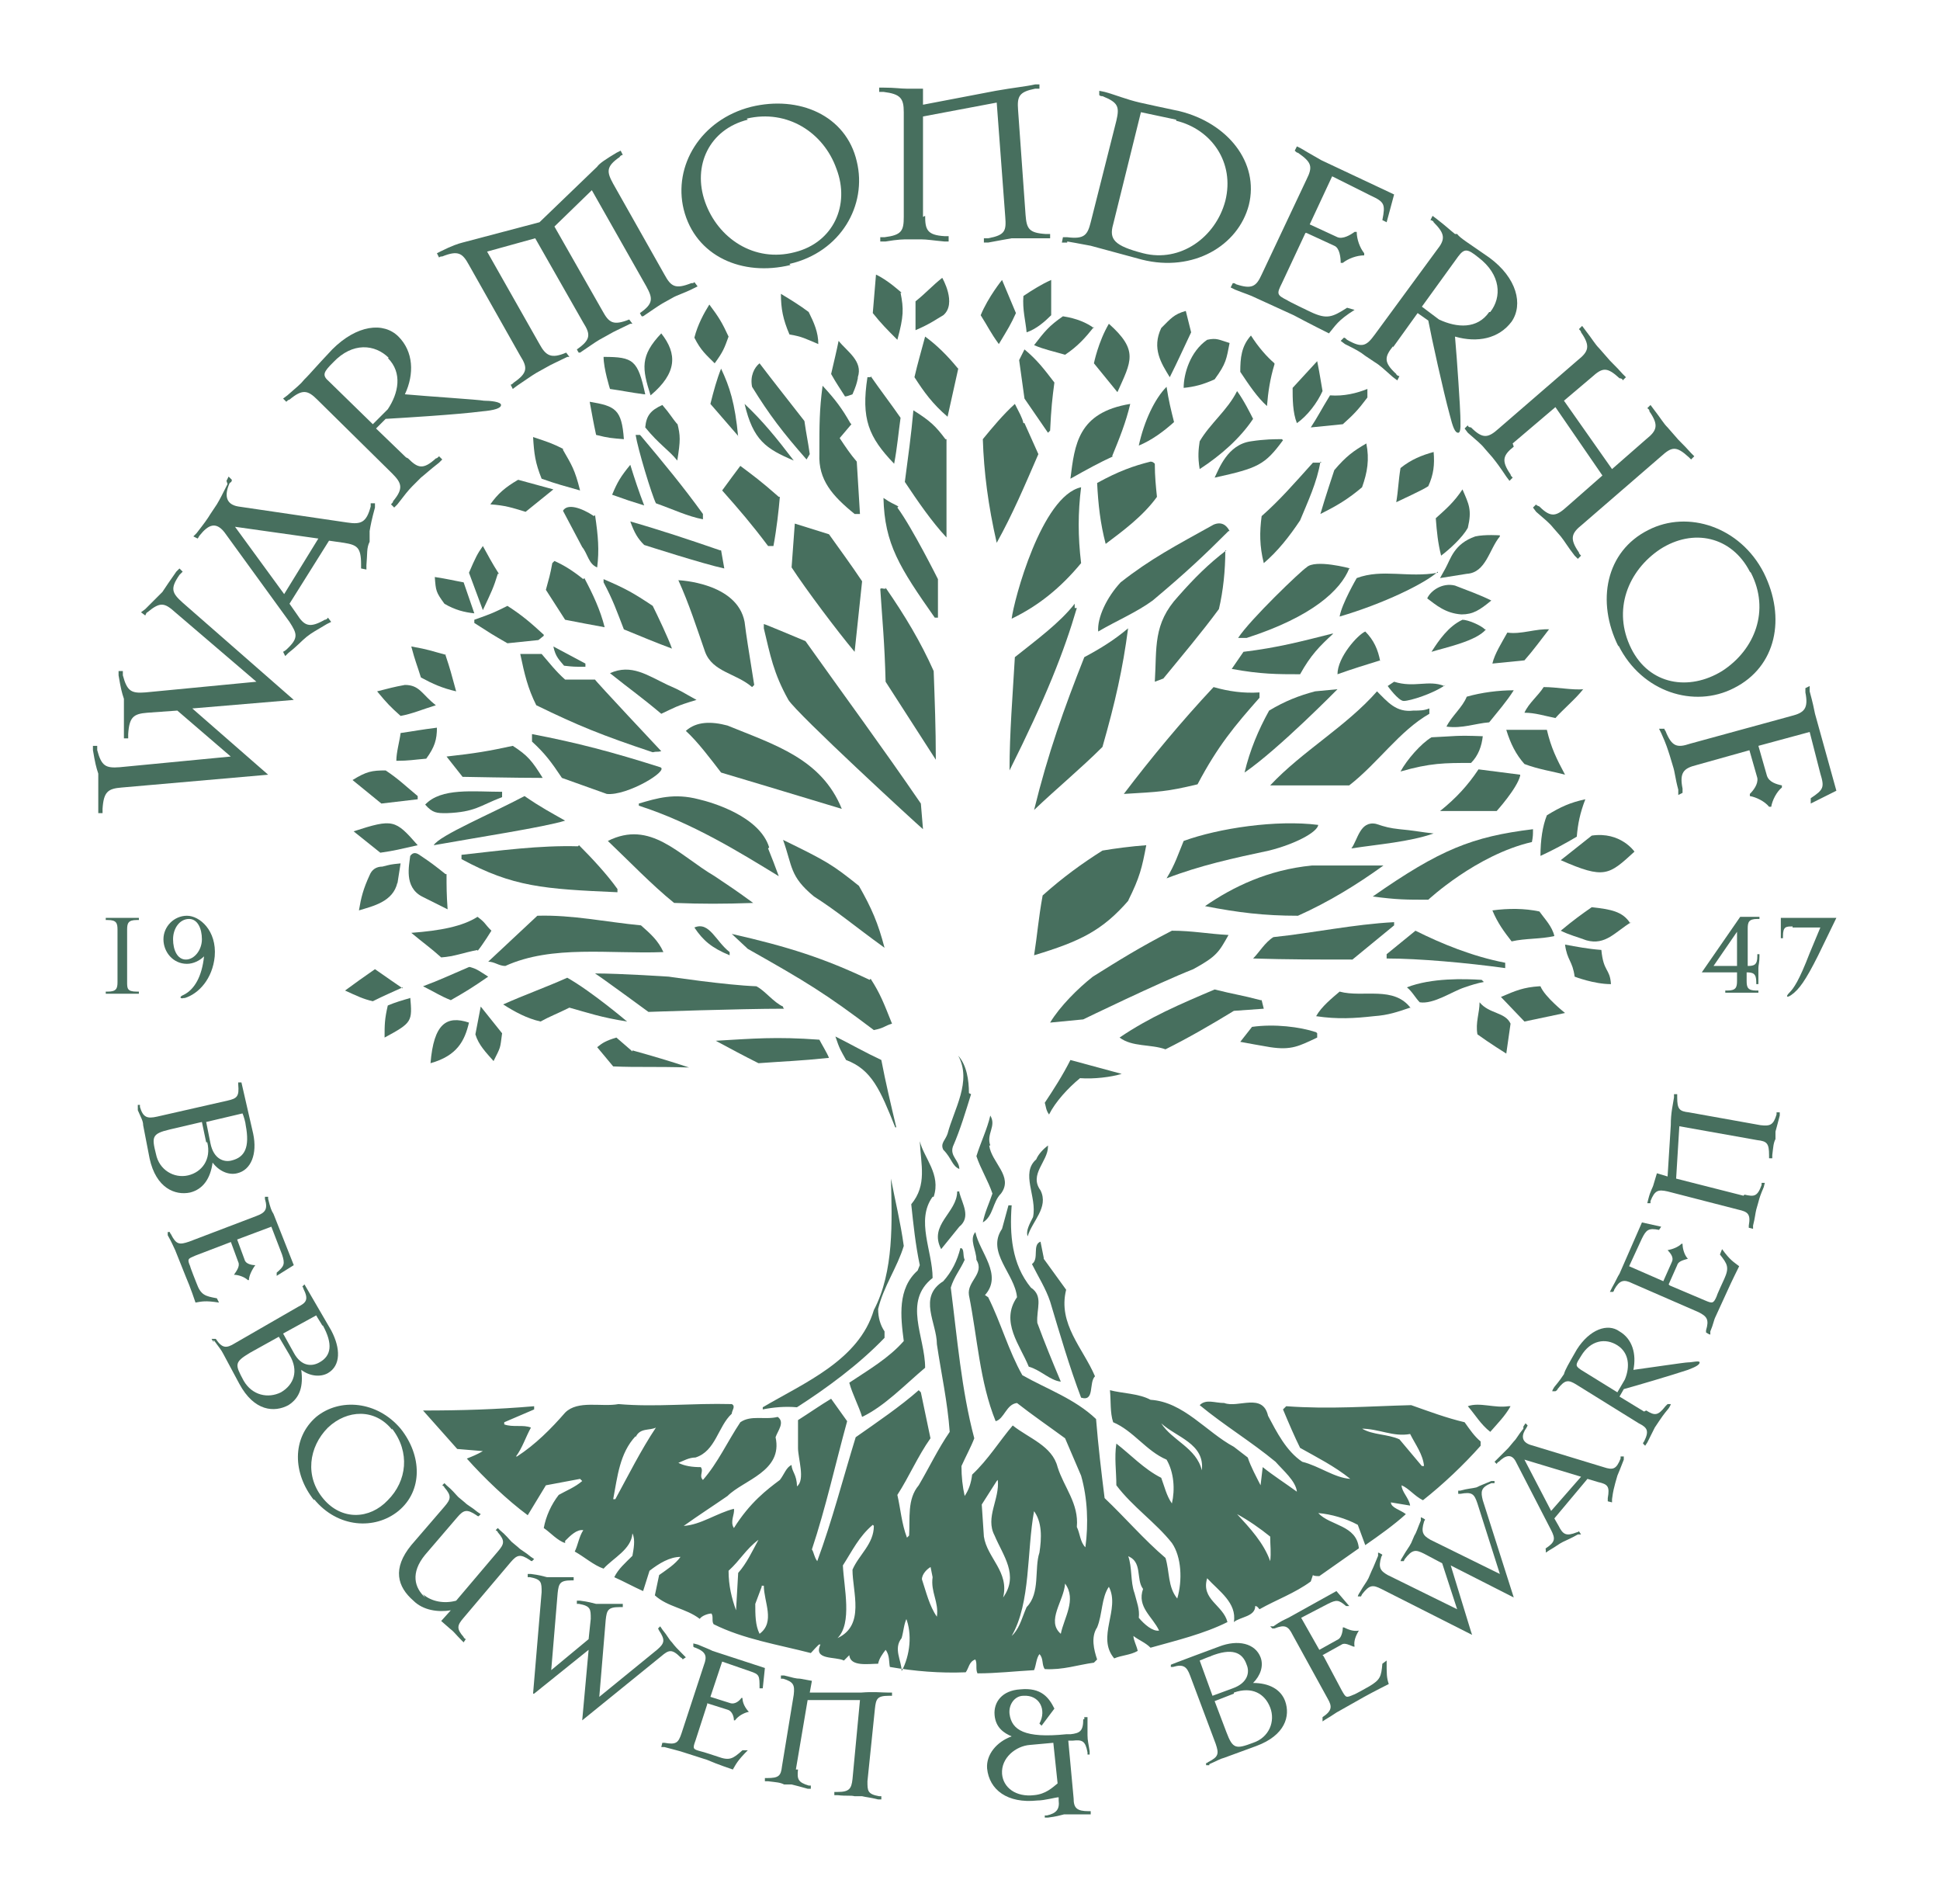 <?xml version="1.0" encoding="UTF-8"?> <svg xmlns="http://www.w3.org/2000/svg" id="Layer_1" version="1.1" viewBox="0 0 181.6 178.2"><defs><style> .st0 { fill: #476f5e; } </style></defs><g><path class="st0" d="M25.1,72.5l-13.7,1.2c-1.3.1-1.7.4-1.8,2,0,.1,0,.4,0,.4h-.4c0,0,0-.4,0-.4,0-1.1,0-1.6,0-2.2v-1.1c-.2-.6-.3-1-.5-2.2v-.4c0,0,.4,0,.4,0,0,0,0,.1,0,.4.4,1.5.8,1.7,2.1,1.6l10.4-1-5-4.3-2.8.2c-1.3.1-1.7.4-1.8,2,0,.1,0,.4,0,.4h-.4c0,0,0-.4,0-.4,0-1.1,0-1.6,0-2.2v-1.1c-.2-.6-.3-1-.5-2.2v-.4c0,0,.4,0,.4,0,0,0,0,.1,0,.4.4,1.5.8,1.7,2.1,1.6l10.4-1-7.6-6.5c-1-.9-1.4-1-2.6,0-.1,0-.2.3-.2.3l-.4-.3.4-.3c.8-.8,1.1-1.1,1.6-1.6h0c.4-.6.6-.9,1.3-1.9l.3-.3.3.3s-.2.2-.3.3c-.9,1.3-.7,1.7.3,2.6l10.4,9.1-9.5.8,7.1,6.2Z"></path><path class="st0" d="M21.2,45l.2-.4.3.3c0,.1,0,.2-.2.3-.5,1.1-.4,2,.8,2.2l10.2,1.5c1.3.2,1.8,0,2.2-1.5,0-.1,0-.3,0-.3h.4s0,.4,0,.4c-.3,1.1-.4,1.6-.5,2.2v1c-.3.6-.2,1.1-.3,2.2v.4s-.5-.1-.5-.1c0,0,0-.2,0-.4,0-1.6-.4-1.8-1.6-2l-1.4-.2-3.7,5.9.7,1c.7,1.1,1.2,1.3,2.6.5.2,0,.3-.2.3-.2l.3.4-.4.2c-1,.6-1.4.8-1.9,1.2h0c-.5.4-.8.8-1.7,1.5l-.3.3-.2-.4s.2-.1.3-.2c1.2-1.1,1-1.5.3-2.6l-6.1-8.4c-.8-1-1.5-.7-2.3.3-.1.1-.1.2-.2.3l-.4-.2.3-.3c.7-.9,1-1.3,1.3-1.8l.6-.9c.3-.5.5-.9,1-1.9ZM22,49.3l4.6,6.3,3.2-5.2-7.8-1.1Z"></path><path class="st0" d="M38.2,42.9c.9.9,1.4,1.1,2.6,0,.1,0,.2-.1.3-.2l.3.3-.3.3c-.9.7-1.2,1-1.7,1.4l-.8.8c-.4.4-.7.8-1.4,1.7l-.3.3-.3-.3c.1-.1.2-.2.2-.3,1-1.2.8-1.7-.1-2.6l-7-6.9c-.9-.9-1.4-1-2.6,0-.1,0-.2.1-.3.2l-.3-.3.4-.3c.9-.8,1.2-1,1.6-1.5l.2-.2c.3-.3.8-.9,2.4-2.6,2.3-2.3,4.8-2.6,6.2-1.2,1.4,1.4,1.5,3.5.6,5.4,2.2.2,6.9.5,7.4.6.6,0,1.6.1,1.6.4,0,.3-.6.5-1.8.6-2.3.3-7.3.6-9,.7l-.9.9,2.8,2.7ZM36.4,33.5c-1.3-1.3-3.4-1.5-5.2.4-.9.9-1.1,1.2-.4,1.8l4.1,4,1.4-1.4c1-1.5,1.4-3.4,0-4.8Z"></path><path class="st0" d="M45.4,23.2l5.1,9c.6,1.1,1.1,1.4,2.5.8.1,0,0,0,0,0l.3.4h-.2c-1,.5-1.5.7-2,1l-.9.5c-.5.3-.9.6-1.8,1.2l-.4.3-.2-.4c.1,0,.2-.1.3-.2,1.3-.9,1.3-1.4.6-2.5l-4.8-8.5c-.6-1.1-1-1.4-2.5-.8-.1,0-.2,0-.3.1l-.2-.4.4-.2c1-.5,1.6-.7,2-.8l7.2-1.9,5.4-5.2c.2-.3.8-.7,1.8-1.3l.4-.2.2.4c0,0-.2,0-.3.2-1.3.9-1.2,1.4-.6,2.5l4.8,8.5c.6,1.1,1,1.4,2.5.8.2,0,.2,0,.3-.1l.3.4-.4.2c-1,.5-1.5.6-2,.9l-.9.5c-.5.3-.9.6-1.8,1.2h-.1c0,.1-.2-.3-.2-.3,0,0,0,0,0,0,1.3-.9,1.2-1.4.6-2.5l-5.1-9-3.5,3.4,4.5,7.9c.6,1.1,1,1.4,2.5.8.2,0,0,0,0,0l.3.4h-.2c-1,.5-1.5.7-2,1l-.9.5c-.5.3-.9.6-1.8,1.2h-.1c0,.1-.2-.3-.2-.3,0,0,0,0,0,0,1.3-.9,1.3-1.4.6-2.5l-4.5-7.9-4.7,1.3Z"></path><path class="st0" d="M74,24.8c-4.5,1.1-8.9-.8-10-5.2-1-4.1,1.6-8.4,6.3-9.6,4.5-1.1,8.9.8,9.9,5.1,1,4.1-1.5,8.5-6.3,9.6ZM70,11.2c-3.6.9-5.2,4.3-4,7.7,1.2,3.4,4.6,5.7,8.4,4.7,3.6-.9,5.2-4.4,3.9-7.8-1.2-3.4-4.6-5.6-8.4-4.7Z"></path><path class="st0" d="M86.6,20.2c0,1.3.2,1.8,1.8,1.9.1,0,.2,0,.4,0v.5s-.4,0-.4,0c-1.1-.1-1.6-.2-2.2-.2h-1.1c-.6,0-1,0-2.2.2h-.5s0-.4,0-.4c.1,0,.2,0,.4,0,1.6-.2,1.8-.6,1.8-1.9v-9.8c0-1.3-.3-1.7-1.9-1.9-.1,0-.2,0-.4,0v-.4s.4,0,.4,0c1.1,0,1.6.1,2.2.1h1.5s0,1.5,0,1.5l6.8-1.3c1.7-.3,2.8-.4,3.7-.6h.4c0,0,0,.4,0,.4,0,0-.2,0-.4,0-1.5.3-1.7.7-1.6,2l.7,9.8c.1,1.3.3,1.7,1.9,1.8.2,0,.4,0,.4,0v.4c0,0-.4,0-.4,0-1.1,0-1.6,0-2.2,0h-1c-.6.1-1.1.2-2.2.4h-.4c0,0,0-.4,0-.4,0,0,.2,0,.4,0,1.6-.3,1.7-.7,1.6-2l-.8-10.7-6.9,1.3v9.4Z"></path><path class="st0" d="M99.9,22.7h-.5c0,0,.1-.5.1-.5.1,0,.2,0,.4,0,1.6.2,1.9-.2,2.2-1.4l2.4-9.5c.3-1.3.2-1.7-1.3-2.3-.1,0-.2,0-.3-.1v-.4c0,0,.5.1.5.1,1.1.3,2,.7,3.3,1,0,0,2.7.6,3.7.8,4.5,1.1,7.5,4.8,6.5,8.8-1,3.8-5.2,6.3-10,5.1l-4.8-1.3c-.6-.1-1-.2-2.2-.4ZM110.1,11.2c-.5-.1-2.8-.6-3.3-.7l-2.6,10.5c-.4,1.4.1,2,2.8,2.7,3.5.9,6.8-1.5,7.7-4.9.9-3.6-1.3-6.7-4.6-7.5Z"></path><path class="st0" d="M122.2,21.8l-2.2,4.7c-.5,1-.5,1.1.5,1.6.1.1,2.2,1.1,2.2,1.1,1.5.7,2,.5,3.4-.4l.7.2c-1.6,1-1.8,1.5-2.4,2.2,0,0-2-1-3.3-1.7l-3.5-1.6c-.6-.3-1-.4-2-.8l-.4-.2.2-.4c.1,0,.2,0,.3.1,1.5.5,1.9.2,2.4-.9l4.2-8.9c.6-1.2.5-1.6-.8-2.5-.1,0-.2-.1-.3-.2l.2-.4.4.2c1,.6,1.4.8,1.9,1.1l6.8,3.2-.7,2.6-.4-.2c.3-1.5.2-1.7-1.1-2.3l-3.6-1.8-2.1,4.5,2.6,1.2c.5.2,1.2-.2,1.6-.5h.2c0,.7.3,1.5.7,2v.2c-.7,0-1.5.3-2,.7h-.2c0-.5-.1-1.4-.6-1.6l-2.6-1.2Z"></path><path class="st0" d="M130.4,32.4c-.8,1-.9,1.5.3,2.6,0,.1.2.2.3.2l-.2.4-.4-.3c-.8-.7-1.2-1.1-1.7-1.4l-.9-.6c-.5-.4-.9-.6-1.9-1.1l-.4-.3.3-.3c.1,0,.2.1.3.2,1.4.8,1.8.6,2.6-.5l5.8-7.9c.8-1,.8-1.5-.3-2.6,0-.1-.2-.2-.3-.2l.2-.4.4.3c.9.7,1.2,1,1.7,1.4h.2c.3.4,1,.8,3,2.2,2.6,1.9,3.2,4.4,2.1,6-1.2,1.6-3.2,2-5.3,1.4.2,2.2.5,6.9.5,7.4,0,.6.1,1.6-.2,1.6-.3,0-.5-.5-.8-1.7-.6-2.2-1.7-7.2-2-8.8l-1-.7-2.3,3.2ZM139.5,29.2c1.1-1.4,1-3.5-1.1-5.1-1-.8-1.3-.9-1.9-.1l-3.4,4.7,1.6,1.2c1.7.8,3.6.9,4.7-.7Z"></path><path class="st0" d="M141.7,41.8c-1,.8-1.2,1.3-.3,2.6,0,.1.1.2.2.3l-.3.3-.3-.4c-.6-.9-.9-1.3-1.3-1.8l-.7-.8c-.4-.5-.7-.7-1.6-1.5l-.3-.4.3-.3c0,.1.1.2.3.2,1.1,1.1,1.6,1,2.6.1l7.4-6.4c1-.8,1.2-1.3.3-2.6,0-.1-.1-.2-.2-.3l.3-.3.3.4c.7.9.9,1.3,1.3,1.7l.7.8c.4.5.8.8,1.5,1.6l.3.3-.3.3c0-.1-.1-.2-.3-.2-1.2-1.1-1.6-1-2.6-.1l-2.6,2.2,4.5,6.4,3.2-2.8c1-.8,1.2-1.3.3-2.6,0-.2-.1-.2-.2-.3l.3-.3.3.4c.7.9.9,1.3,1.3,1.7l.7.8c.4.5.7.7,1.5,1.6l.3.3-.3.3c0,0-.1-.1-.2-.2-1.2-1.1-1.6-1-2.6-.1l-7.4,6.4c-1,.8-1.2,1.3-.3,2.6,0,.1.1.2.2.3l-.3.3-.3-.3c-.7-.9-.9-1.3-1.3-1.8l-.7-.8c-.4-.5-.8-.8-1.6-1.5l-.3-.4.3-.3c0,.1.1.1.3.2,1.1,1.1,1.6.9,2.6,0l3.3-2.9-4.4-6.4-4,3.4Z"></path><path class="st0" d="M151.5,60.5c-2.1-4.2-1.2-8.9,2.8-10.9,3.7-1.9,8.6-.3,10.8,4,2.1,4.2,1.2,8.8-2.8,10.8-3.7,1.9-8.6.4-10.8-4ZM163.8,53.5c-1.7-3.3-5.3-4.1-8.4-2.1-3,2-4.5,5.7-2.7,9.3,1.7,3.4,5.4,4,8.5,2.1,3.1-2,4.5-5.7,2.7-9.2Z"></path><path class="st0" d="M163.8,70.2l-5,1.4c-1.2.3-1.6.7-1.3,2.2,0,.1,0,.2,0,.4l-.4.2v-.5c-.3-1.1-.3-1.6-.5-2.2l-.3-1c-.2-.6-.3-1-.8-2.1l-.2-.4h.5s0,.1.1.2c.6,1.5,1.1,1.6,2.3,1.2l9.5-2.6c1.2-.3,1.6-.7,1.3-2.2,0-.1,0-.2,0-.4l.4-.2v.5c.3,1.1.4,1.6.5,2.1l2,7.2-2.4,1.2v-.5c1.2-.8,1.3-1,.9-2.3l-1-3.9-4.8,1.3.8,2.8c.2.6.9.8,1.4.9v.2c-.5.4-.9,1.2-1,1.8h-.2c-.4-.5-1.2-.9-1.8-1v-.2c.3-.3.8-.9.7-1.5l-.8-2.8Z"></path><path class="st0" d="M12.9,103.7v-.3c0,0,.2,0,.2,0,0,0,0,.1,0,.2.3,1,.7,1.1,1.6.9l6.6-1.5c.9-.2,1.1-.4,1-1.5,0-.1,0-.2,0-.2h.3c0,0,1.1,4.8,1.1,4.8.4,1.9-.2,3.4-1.5,3.7-.8.2-1.7-.2-2.3-1-.2,1.5-.9,2.5-2.1,2.8-1.4.3-3.2-.4-3.8-3.2l-.6-3.1c0-.4-.2-.7-.5-1.4ZM19.3,106.9l-.4-1.9-3,.7c-1.7.4-1.7.7-1.3,2.3.3,1.5,1.7,2.3,3,2,1.3-.3,2.2-1.5,1.8-3.1ZM23,105.3c0-.2-.2-.9-.3-1.1l-3.4.8.4,2c.3,1.5,1.3,1.8,2,1.6,1.2-.3,1.7-1.2,1.3-3.3Z"></path><path class="st0" d="M21.7,116.2l-3.4,1.3c-.7.3-.8.3-.5,1,0,.1.6,1.6.6,1.6.4,1.1.8,1.2,1.9,1.4l.2.4c-1.3-.2-1.6-.1-2.2,0,0,0-.5-1.5-.9-2.4l-1-2.5c-.2-.4-.3-.7-.7-1.4v-.3c-.1,0,.2,0,.2,0,0,0,0,.1.1.2.5,1,.8,1,1.7.7l6.3-2.4c.8-.3,1.1-.6.8-1.6,0-.1,0-.1,0-.2h.3c0-.1,0,.2,0,.2.2.8.3,1.1.5,1.4l1.9,4.8-1.6,1v-.3c.7-.6.8-.8.5-1.7l-1-2.6-3.2,1.2.7,1.9c.1.4.7.5,1,.5h0c-.3.4-.6,1-.6,1.4h-.1c-.3-.3-.9-.5-1.3-.5h0c.2-.3.6-.8.4-1.2l-.7-1.9Z"></path><path class="st0" d="M20,125.6l-.2-.3h.3c0,0,0,0,.1,0,.6.9,1,.9,1.8.4l5.9-3.4c.8-.4,1-.7.5-1.7,0,0,0-.1-.1-.2l.2-.2,2.5,4.3c.9,1.7.9,3.3-.3,4-.7.4-1.7.3-2.5-.3.2,1.5-.1,2.6-1.2,3.3-1.3.7-3.2.6-4.6-2l-1.5-2.8c-.2-.4-.4-.6-.9-1.3ZM27.1,126.8l-1-1.7-2.7,1.5c-1.5.9-1.4,1.1-.6,2.6.8,1.4,2.3,1.7,3.5,1.1,1.2-.7,1.7-2,.8-3.5ZM30.2,124.1c-.1-.2-.5-.8-.6-1l-3.1,1.7,1,1.8c.7,1.3,1.7,1.3,2.4.9,1.1-.6,1.3-1.7.3-3.5Z"></path><path class="st0" d="M29.4,140.4c-2-2.5-2.1-5.8.2-7.8,2.2-1.8,5.7-1.5,7.9,1.1,2,2.5,2.1,5.8-.2,7.7-2.2,1.8-5.7,1.6-7.9-1.1ZM36.7,133.8c-1.6-2-4.2-1.9-6-.2-1.8,1.8-2.2,4.6-.4,6.7,1.7,2,4.3,1.9,6,.1,1.8-1.8,2.1-4.5.4-6.7Z"></path><path class="st0" d="M39.6,149.2c.8.7,2,.9,3.1.6l3.9-4.6c.6-.7.7-1,0-1.8,0,0,0-.1-.2-.2l.2-.2.2.2c.6.5.8.8,1.1,1.1l.6.5c.3.3.6.4,1.2.9l.3.2-.2.2c0,0-.1,0-.2-.1-.9-.6-1.2-.5-1.8.2l-4.4,5.2c-.6.7-.7,1,0,1.8,0,0,0,.1.2.2l-.2.3-.2-.2c-.6-.6-.7-.8-1.1-1.1l-.8-.7.9-1c-1.2.2-2.6,0-3.5-.9-1.5-1.3-2-3-.2-5.2l3.1-3.6c.6-.7.7-1,0-1.8,0,0,0-.1-.2-.2l.2-.2.2.2c.6.5.8.8,1.1,1.1l.6.5c.3.3.6.4,1.2.9l.3.2-.2.2c0,0-.1,0-.2-.1-.9-.6-1.2-.5-1.8.2l-3,3.5c-1.4,1.7-1,3.1,0,4Z"></path><path class="st0" d="M49.9,158.5l.8-9.5c0-.9,0-1.2-1.1-1.4,0,0-.2,0-.2,0v-.3s.3,0,.3,0c.8.1,1.1.2,1.5.3h.7c.4,0,.7,0,1.5,0h.3s0,.3,0,.3c0,0,0,0-.2,0-1.1,0-1.2.3-1.3,1.2l-.6,7.2,3.5-2.9.2-1.9c0-.9,0-1.2-1.1-1.4,0,0-.2,0-.2,0v-.3s.3,0,.3,0c.8.1,1.1.2,1.5.3h.7c.4,0,.7,0,1.5,0h.3v.3c0,0-.2,0-.3,0-1.1,0-1.2.3-1.3,1.2l-.6,7.2,5.4-4.4c.7-.6.8-.9.2-1.8,0,0-.1-.2-.1-.2l.2-.2.2.3c.5.6.6.9.9,1.2h0c.3.4.5.6,1.1,1.2l.2.2-.3.2s0-.1-.2-.2c-.8-.8-1.1-.7-1.8-.1l-7.4,6,.6-6.6-5.1,4.1Z"></path><path class="st0" d="M66.2,159.5l-1.1,3.4c-.3.8-.2.8.5,1,.1,0,1.6.5,1.6.5,1.1.4,1.4.2,2.3-.6h.5c-1,1-1.1,1.3-1.4,1.8,0,0-1.5-.5-2.4-.9l-2.5-.8c-.4-.1-.7-.2-1.5-.4h-.3c0,0,.1-.4.1-.4,0,0,.1,0,.2,0,1.1.2,1.3,0,1.6-.9l2.1-6.4c.3-.8.2-1.2-.8-1.6,0,0-.1,0-.2-.1v-.3c0,0,.4.1.4.1.7.3,1,.4,1.4.6l4.9,1.6-.2,1.9h-.3c0-1.2,0-1.3-.9-1.6l-2.6-.9-1.1,3.3,1.9.6c.4.1.8-.2,1-.5h.1c0,.5.3,1,.6,1.3h0c-.5.1-1,.4-1.3.8h-.1c0-.4-.2-.9-.6-1l-1.9-.6Z"></path><path class="st0" d="M74.7,165.6c-.1.9,0,1.2,1,1.5,0,0,.1,0,.2,0v.3s-.3,0-.3,0c-.7-.2-1.1-.3-1.5-.4h-.7c-.4-.2-.7-.2-1.5-.3h-.3s0-.3,0-.3c0,0,.1,0,.2,0,1.1,0,1.3-.2,1.4-1.1l1.1-6.7c.1-.9,0-1.2-1-1.5,0,0-.1,0-.2,0v-.3s.3,0,.3,0c.8.2,1.1.3,1.5.3l1.1.2-.2,1.1h4.8c1.2-.1,1.9,0,2.6,0h.3s0,.3,0,.3c0,0-.1,0-.3,0-1.1,0-1.2.3-1.3,1.2l-.7,6.8c0,.9,0,1.2,1.1,1.4.1,0,.2,0,.2,0v.3s-.3,0-.3,0c-.8-.2-1.1-.2-1.5-.3h-.7c-.4-.1-.7,0-1.6-.1h-.3s0-.3,0-.3c0,0,.1,0,.3,0,1.1,0,1.3-.3,1.4-1.2l.7-7.4h-4.9c0,0-1.1,6.5-1.1,6.5Z"></path><path class="st0" d="M101.5,160.9c0-.1,0-.2,0-.2h.3c0,0,0,.2,0,.2,0,.8,0,1.1,0,1.5h0c0,.5.1.8.2,1.5v.3c0,0-.2,0-.2,0,0,0,0-.1,0-.2-.2-1.1-.5-1.2-1.4-1.1h-.4s.5,5.4.5,5.4c0,.9.3,1.2,1.4,1.2.1,0,.2,0,.2,0v.3c0,0-.3,0-.3,0-.8,0-1.1,0-1.5,0h-.7c-.4.1-.7.2-1.5.3h-.3c0,0,0-.2,0-.2,0,0,.1,0,.2,0,.9-.2,1.2-.6,1.1-1.4v-.3c-.3,0-1.3.3-2,.3-2.8.3-4.5-1-4.7-3-.1-1.3.9-2.5,2.3-3-.7-.3-1.5-.8-1.6-2-.1-1.2.7-2.3,2.4-2.4,2-.2,2.7.8,3.2,1.8l-1.2,1.6-.2-.2c.7-1.3,0-2.7-1.5-2.6-.8,0-1.4.8-1.3,1.7.2,1.5,1.4,2.3,5.3,1.9h.4c.9-.1,1.2-.3,1.2-1.4ZM98.6,163.1l-2.2.2c-1.3.1-2.7,1.2-2.6,2.7.1,1.3,1.3,2.2,3,2,1.1-.1,1.7-.7,2.2-1.1l-.4-3.8Z"></path><path class="st0" d="M113.2,165.2h-.3c0,.1,0-.2,0-.2,0,0,.1,0,.2-.1,1-.5,1-.8.7-1.7l-2.4-6.4c-.3-.8-.6-1.1-1.6-.8-.1,0-.1,0-.2,0v-.2c-.1,0,4.5-1.7,4.5-1.7,1.8-.7,3.4-.3,3.9,1,.3.8,0,1.7-.7,2.4,1.5,0,2.6.6,3,1.7.5,1.4,0,3.2-2.7,4.2l-3,1.1c-.4.1-.7.3-1.4.6ZM115.5,158.5l-1.8.7,1.1,2.9c.6,1.6.9,1.6,2.5,1,1.5-.5,2.1-2,1.6-3.3-.5-1.3-1.7-2-3.4-1.4ZM113.4,155c-.2,0-.8.3-1.1.4l1.2,3.3,1.9-.7c1.4-.5,1.6-1.5,1.3-2.2-.4-1.2-1.4-1.6-3.4-.8Z"></path><path class="st0" d="M123.9,155l1.7,3.2c.4.7.4.7,1.1.4.1,0,1.5-.8,1.5-.8,1-.6,1.1-.9,1.2-2.1l.4-.3c0,1.3,0,1.6.2,2.2,0,0-1.4.7-2.3,1.2l-2.3,1.3c-.4.2-.6.4-1.3.8l-.3.2v-.3s0,0,0-.1c.9-.6.9-1,.5-1.7l-3.3-6c-.4-.8-.7-1-1.7-.6,0,0-.1,0-.2,0l-.2-.2h.3c.7-.5,1-.6,1.4-.8l4.5-2.5,1.2,1.4h-.3c-.7-.6-.9-.6-1.7-.2l-2.5,1.3,1.7,3,1.8-1c.3-.2.4-.8.4-1.1h.1c.4.2.9.4,1.4.3h0c-.3.5-.5,1-.4,1.5h-.1c-.3-.1-.8-.4-1.1-.2l-1.8,1Z"></path><path class="st0" d="M137.8,153l-8.5-4.3c-.8-.4-1.1-.4-1.8.5,0,0-.1.2-.1.2h-.3c0-.1.2-.4.2-.4.4-.7.6-.9.8-1.3l.3-.7c.2-.4.3-.7.6-1.4v-.3c.1,0,.4.2.4.2,0,0,0,0-.1.2-.3,1-.1,1.3.6,1.7l6.5,3.2-1.4-4.3-1.7-.9c-.8-.4-1.1-.4-1.8.5,0,0-.1.2-.1.2h-.3c0-.1.2-.4.2-.4.4-.7.6-.9.8-1.3l.3-.7c.2-.3.3-.7.6-1.4v-.3c.1,0,.4.2.4.2,0,0,0,0-.1.2-.3,1-.1,1.3.6,1.7l6.5,3.2-2.1-6.6c-.3-.9-.5-1.1-1.6-.9,0,0-.2,0-.2,0v-.3c-.1,0,.2,0,.2,0,.7-.2,1.1-.2,1.5-.3h0c.4-.2.7-.3,1.4-.6h.3c0,0,0,.2,0,.2,0,0-.2,0-.3,0-1,.4-1,.8-.8,1.6l2.9,9.1-5.9-3,1.9,6.2Z"></path><path class="st0" d="M142.6,133.5l.2-.3.2.2c0,0,0,0-.1.2-.5.7-.5,1.3.3,1.6l6.9,2.1c.9.3,1.2.2,1.6-.8,0,0,0-.2,0-.2h.3s0,.3,0,.3c-.3.8-.4,1-.6,1.5l-.2.7c-.1.4-.2.7-.3,1.5v.3c0,0-.4-.1-.4-.1,0,0,0-.1,0-.3.2-1.1,0-1.3-.9-1.5l-1-.3-3.1,3.7.4.7c.4.8.7,1,1.7.6.1,0,.2-.1.2-.1l.2.3h-.3c-.7.4-1,.5-1.4.7h0c-.4.2-.6.4-1.3.8l-.3.2v-.3c-.1,0,0,0,0-.1.9-.6.9-.9.5-1.7l-3.3-6.4c-.4-.8-1-.6-1.6,0,0,0-.1,0-.2.2l-.2-.2.2-.2c.6-.6.8-.8,1.1-1.1l.5-.6c.3-.3.4-.6.9-1.2ZM142.7,136.6l2.5,4.8,2.8-3.2-5.3-1.6Z"></path><path class="st0" d="M154.1,132c.8.5,1.1.5,1.8-.4,0,0,.1-.1.2-.2h.3c0,.1-.2.4-.2.4-.5.6-.7.9-.9,1.2l-.4.6c-.2.4-.3.6-.7,1.4l-.2.3-.2-.2c0,0,0-.1.1-.2.5-1,.3-1.3-.5-1.7l-5.8-3.6c-.8-.5-1.1-.5-1.8.4,0,0,0,.1-.2.2h-.3c0-.1.2-.4.2-.4.5-.6.7-.9.9-1.2h0c.1-.4.4-.9,1.2-2.3,1.2-1.9,2.9-2.5,4-1.7,1.2.7,1.6,2.1,1.3,3.6,1.5-.2,4.8-.7,5.1-.7.4,0,1.1-.2,1.1,0,0,.2-.3.4-1.1.7-1.5.5-4.9,1.5-6,1.8l-.4.7,2.3,1.4ZM151.4,125.9c-1.1-.7-2.5-.5-3.4,1-.5.8-.6.9,0,1.3l3.4,2.1.7-1.2c.5-1.2.4-2.5-.7-3.2Z"></path><path class="st0" d="M156.3,120.3l3.3,1.4c.7.3.8.3,1.1-.4,0-.1.7-1.6.7-1.6.5-1.1.3-1.4-.4-2.3l.2-.5c.8,1.1,1.1,1.2,1.6,1.6,0,0-.7,1.4-1.1,2.3l-1.1,2.4c-.2.4-.2.7-.5,1.4v.3c-.1,0-.4-.2-.4-.2,0,0,0-.1,0-.2.3-1,.1-1.3-.7-1.7l-6.2-2.7c-.8-.4-1.2-.3-1.7.6,0,0,0,.1-.1.2h-.3c0,0,.2-.4.2-.4.4-.7.5-1,.7-1.3l2.1-4.8,1.8.4-.2.3c-1-.2-1.2,0-1.6.8l-1.2,2.6,3.2,1.4.8-1.8c.2-.4-.1-.8-.4-1.1h0c.5-.1,1-.3,1.3-.6h.1c0,.5.2,1.1.5,1.4h0c-.3.1-.9.2-1,.6l-.8,1.8Z"></path><path class="st0" d="M163.3,111.8c.9.2,1.2.2,1.6-.9,0,0,0-.1,0-.2h.3c0,0-.1.4-.1.4-.3.7-.4,1-.5,1.4l-.2.7c-.1.4-.1.7-.3,1.5v.3c0,0-.4-.1-.4-.1,0,0,0-.1,0-.2.2-1.1-.1-1.3-1-1.5l-6.6-1.7c-.9-.2-1.2-.1-1.6.9,0,0,0,.1,0,.2h-.3s.1-.4.1-.4c.2-.8.4-1,.5-1.4l.3-1,1,.3.3-4.8c0-1.2.2-1.9.3-2.6v-.3s.3,0,.3,0c0,0,0,.1,0,.3,0,1.1.2,1.3,1.1,1.4l6.7,1.2c.9.1,1.2,0,1.5-1,0-.1,0-.2,0-.2h.3s0,.3,0,.3c-.2.8-.3,1.1-.4,1.5v.7c-.2.4-.2.7-.3,1.5v.3s-.3,0-.3,0c0,0,0-.1,0-.3,0-1.1-.2-1.3-1.1-1.4l-7.3-1.3-.3,4.9,6.3,1.6Z"></path><path class="st0" d="M12.8,93c-.6,0-.8,0-1.1,0h-.5c-.3,0-.5,0-1.1,0h-.2s0-.2,0-.2c0,0,.1,0,.2,0,.8,0,.9-.3.9-.9v-4.9c0-.6-.1-.9-.9-.9,0,0-.1,0-.2,0v-.2h.2c.6,0,.8,0,1.1,0h.5c.3,0,.5,0,1.1,0h.2s0,.2,0,.2c0,0,0,0-.2,0-.8,0-.9.3-.9.9v4.9c0,.6,0,.9.9.9,0,0,.1,0,.2,0v.2s-.2,0-.2,0Z"></path><path class="st0" d="M17.2,93.4c-.3.1-.5-.1,0-.3,1-.5,1.7-1.7,1.9-3.6-.4.4-1,.7-1.6.7-1.3,0-2.2-1.1-2.2-2.3s1-2.2,2.2-2.2,2.8,1.4,2.6,3.8c-.2,2.1-1.5,3.5-2.8,3.9ZM17.7,86c-.9,0-1.5.9-1.5,1.9,0,1,.4,1.9,1.2,1.9s1.5-.9,1.5-1.9c0-1-.4-1.9-1.2-1.9Z"></path><path class="st0" d="M163.6,90.4c.6,0,.9-.1.9-.9,0,0,0-.1,0-.2h.2v.2c0,.6-.1.8-.1,1.1v.2c0,.3,0,.5,0,1.1v.2s-.2,0-.2,0c0,0,0,0,0-.2,0-.8-.3-.9-.9-.9h0v.8c0,.6.1.9.9.9,0,0,.1,0,.2,0v.2s-.2,0-.2,0c-.6,0-.8,0-1.1,0h-.5c-.3,0-.5,0-1.1,0h-.2s0-.2,0-.2c0,0,.1,0,.2,0,.8,0,.9-.3.9-.9v-.8h-3.3l3.6-5.2h.5c.3,0,.5,0,1.1,0h.2s0,.2,0,.2c0,0-.1,0-.2,0-.8,0-.9.3-.9.9v3.5h0ZM160.4,90.4h2.2v-3.2l-2.2,3.2Z"></path><path class="st0" d="M167.8,86.7c-.6,0-.9,0-.9.9,0,0,0,.1,0,.2h-.2s0-.2,0-.2c0-.6,0-.8,0-1.1v-.6h5.2l-1.7,3.5c-1.2,2.4-1.8,3.2-2.5,3.7-.4.3-.6.2-.2-.2.4-.4.9-1.1,1.9-3.7l1-2.4h-2.6Z"></path></g><g><path class="st0" d="M84.3,27.4c.3,1.5.3,2.2-.3,4.4-1-1-1.5-1.5-2.3-2.5l.3-3.6c1.1.5,2.4,1.7,2.4,1.7Z"></path><path class="st0" d="M88.3,29.5c-.7.4-1.2.8-2.6,1.4v-2.7c1-.8,1.5-1.4,2.5-2.2,0,0,1.4,2.4.1,3.5Z"></path><path class="st0" d="M95.1,29.3c-.5,1.1-.7,1.4-1.6,2.9-.8-1.1-1-1.6-1.7-2.7.7-1.7,2-3.3,2-3.3l1.3,3.1Z"></path><path class="st0" d="M98.4,29.5c-.6.6-1.4,1.3-2.3,1.6-.1-1.1-.4-2.1-.3-3.4.9-.6,1.7-1.1,2.6-1.5v3.3Z"></path><path class="st0" d="M75.7,29.2c.5,1,.9,1.9.9,3-1.2-.5-1.5-.7-2.7-.9-.6-1.4-.8-2.4-.8-3.8,1,.6,1.8,1.1,2.6,1.7Z"></path><path class="st0" d="M68.2,31.5c-.4,1.1-.5,1.4-1.3,2.5-.8-.8-1.3-1.2-1.9-2.4.3-1.2.9-2.3,1.4-3.1.9,1.2,1.2,1.7,1.8,3Z"></path><path class="st0" d="M111.5,31.1c-.9,1.9-1.2,2.6-2,4.2-.8-1.3-1.7-2.7-.8-4.6.9-.9,1.2-1.3,2.3-1.6l.5,2Z"></path><path class="st0" d="M102.4,30.6c-.8,1-1.5,1.8-2.7,2.6-1-.3-2-.5-2.9-.9,1-1.3,1.4-1.8,2.7-2.7,1.3.2,2.2.6,2.9,1.1Z"></path><path class="st0" d="M104.6,36.7l-2.2-2.7s.4-2,1.4-3.7c2.8,2.5,2.1,3.5.8,6.4Z"></path><path class="st0" d="M61.9,31.2c1.5,1.9,1.5,3.7-1,5.8-.8-2.5-1-3.7,1-5.8Z"></path><path class="st0" d="M89.7,34.5c-.4,1.8-1,4.5-1,4.5-1.4-1.2-2.2-2.3-3.1-3.7.3-1.3.6-2.3,1-3.8,1.1.8,2.1,1.8,3,2.9Z"></path><path class="st0" d="M119.3,34.1c-.4,1.3-.6,2.6-.7,3.9-.9-.8-1.7-2-2.5-3.2,0-1.3.1-2.4,1-3.4.7,1.1,1.5,2,2.2,2.6Z"></path><path class="st0" d="M80.3,35.4c-.1.5-.2.8-.5,1.5-.3.1-.5.2-.7.2-.5-.8-.8-1.2-1.3-2.1.3-1.3.5-2.1.7-3.1.8,1,2.3,1.9,1.8,3.4Z"></path><path class="st0" d="M115.1,32.1c-.3,1.5-.3,1.9-1.4,3.4-1.1.5-1.9.7-2.9.8,0-1.3.6-3.4,2.2-4.5.9-.2,1.1,0,2.1.3Z"></path><path class="st0" d="M98.7,35.8c-.2,1.5-.3,2.4-.4,4.5l-.2.2-2.2-3.2-.5-3.6.5-1c1.2,1,1.8,1.8,2.8,3.1Z"></path><path class="st0" d="M60.3,36.9c-1.5-.2-1.8-.3-3.2-.5,0,0-.6-1.9-.6-3,2.8,0,3.2.3,3.9,3.5Z"></path><path class="st0" d="M123.8,36.6c-.5,1.1-1.4,2.3-2.4,3-.4-1-.4-2.3-.4-3.3l2.3-2.5c.3,1.5.3,1.7.5,2.8Z"></path><path class="st0" d="M71.1,34c1.6,2.1,2.1,2.7,4.2,5.4.2,1.4.3,1.7.5,3.1l-.3.5c-2.2-2.5-3.5-4.2-5.1-6.8-.2-1,.2-1.8.7-2.2Z"></path><path class="st0" d="M69.1,40.8l-2.6-3c.3-1.2.6-2.3,1-3.3.8,1.7,1.3,3.2,1.6,6.4Z"></path><path class="st0" d="M81.5,35.2c.9,1.3,1.9,2.6,2.8,3.9-.2,1.4-.3,2.7-.6,4.3-2.4-2.5-3.1-4.2-2.5-8.1h.3Z"></path><path class="st0" d="M79.7,39.7l-1.1,1.3c.6.9,1,1.5,1.6,2.2l.3,4.9h-.5c-2.1-1.7-3.4-3.2-3.3-5.6,0-2.8,0-4.1.3-6.4,1.2,1.3,1.8,2.1,2.6,3.5Z"></path><path class="st0" d="M109.2,36.2c.2,1.3.4,2.1.7,3.3-1,.9-2.1,1.7-3.3,2.2.5-2.3,1.5-4.4,2.6-5.5Z"></path><path class="st0" d="M128,37.2c-.9,1.2-1.3,1.6-2.3,2.5l-3,.3c.6-.9,1-1.7,1.8-3,1.3.1,2.5-.2,3.5-.6v.8Z"></path><path class="st0" d="M117.3,39.2c-1.2,1.8-3,3.4-5,4.7-.2-1.2-.1-1.9,0-2.6,1-1.7,2.6-2.9,3.5-4.7.6.8,1.3,2.2,1.5,2.6Z"></path><path class="st0" d="M58.4,41.1c-1.2-.1-1.4-.1-2.6-.4-.3-1.4-.3-1.5-.6-3.1,2.4.4,3,.7,3.2,3.5Z"></path><path class="st0" d="M74.3,43.1c-2.6-1.1-3.8-1.9-4.6-5.3,1.7,1.6,3,3.2,4.6,5.3Z"></path><path class="st0" d="M63.4,39.6c.3,1.2.3,1.6,0,3.5-.8-1-1.7-1.5-3-3.1.1-1.1.5-1.6,1.6-2.1.7.8.9,1.2,1.4,1.8Z"></path><path class="st0" d="M95.9,39.6l1.3,2.9c-1.3,3-2.4,5.6-3.9,8.3-.8-3.5-1.2-6.6-1.3-9.7.9-1.1,1.9-2.3,3-3.3.4.8.7,1.3.8,1.8Z"></path><path class="st0" d="M104.2,42.7c-1.3.6-2.4,1.2-4,2.1.4-3.2.7-6.2,5.6-7-.4,1.7-1,3.2-1.7,4.9Z"></path><path class="st0" d="M88.6,41.1v9.2c-1.4-1.5-2.7-3.4-3.9-5.2.3-2.3.6-4.4.8-6.7,1.6,1,2.1,1.5,3,2.7Z"></path><path class="st0" d="M60,40.8c2.1,2.5,4,4.8,5.8,7.3v.5c-1.5-.3-2.7-.9-4.4-1.5-.4-.8-1.7-5.1-1.9-6.4h.4Z"></path><path class="st0" d="M52.7,42.1c.8,1.4,1.1,1.8,1.6,3.8-1.4-.4-2.2-.6-3.6-1.1-.6-1.5-.7-2.3-.8-3.9,1.5.5,1.8.6,2.8,1.1Z"></path><path class="st0" d="M120.1,41.2c-1.7,2.3-2.3,2.6-6.4,3.5.4-.8,1.2-3.1,3.4-3.4,1.3-.2,2.2-.2,2.9-.2Z"></path><path class="st0" d="M127.5,45.6c-1.3,1.1-2.3,1.7-3.9,2.5.4-1.4,1.3-4.1,1.3-4.1,1.1-1.3,1.8-1.8,3-2.5.3,1.5.1,2.7-.4,4.1Z"></path><path class="st0" d="M134.2,42.3c.1,1.2,0,2.1-.5,3.2-.6.4-2.4,1.2-3,1.5.2-1.2.2-2,.4-3.2,1-.8,2-1.2,3.1-1.5Z"></path><path class="st0" d="M108.1,43.4c0,1.2.1,2.1.2,3.1-1.3,1.8-3.2,3.2-4.8,4.4-.5-1.9-.7-3.7-.8-5.7,2-1.1,3.4-1.6,5-2,.2,0,.3.1.4.2Z"></path><path class="st0" d="M123.6,43.2c-.3,1.9-1.2,3.8-1.9,5.5-1,1.5-2.1,2.9-3.4,4-.4-1.6-.4-2.9-.2-4.4,1.7-1.5,3-3,4.8-5h.8Z"></path><path class="st0" d="M59,43.5c.4,1.3.8,2.5,1.3,3.8-1.3-.4-1.6-.5-3-1,.5-1.2.8-1.7,1.7-2.8Z"></path><path class="st0" d="M73,46.5c-.1,1.2-.3,3-.6,4.6h-.5c-1.5-2-2.7-3.4-4.3-5.2.8-1.1,1.1-1.5,1.7-2.3,1.2.9,1.9,1.4,3.6,2.9Z"></path><path class="st0" d="M49.2,47.9c-1.3-.4-1.9-.6-3.3-.7.7-1,1.4-1.6,2.6-2.3l3.3.9-2.6,2.1Z"></path><path class="st0" d="M101.2,45.6c-.3,2.4-.3,4.6,0,7.1-1.9,2.3-4,4-6.5,5.2.2-1.7,2.8-11.5,6.5-12.3Z"></path><path class="st0" d="M137.4,49.4c-.5.9-1.7,2-2.5,2.6-.3-1.2-.4-2.2-.5-3.5,1-.9,1.7-1.5,2.5-2.7.6,1.4.9,1.9.5,3.6Z"></path><path class="st0" d="M84,47.5c1.4,1.9,3.8,6.7,3.8,6.7v3.6h-.3c-3.3-4.7-4.7-6.9-4.8-11.2.9.6.7.4,1.4.8Z"></path><path class="st0" d="M55.7,48.2c.3,2,.4,3.3.2,4.9-.8-.3-.9-1.3-1.4-1.9l-1.8-3.4c.4-.7,1.7-.3,2.9.5Z"></path><path class="st0" d="M67.5,51.5l.3,1.7c-1.9-.4-7.5-2.2-7.5-2.2-.6-.6-.9-1.1-1.3-2.2,2.8.8,5.5,1.7,8.4,2.7Z"></path><path class="st0" d="M77.6,50c1,1.4,2.1,2.9,3.1,4.4l-.7,6.6c-1.6-1.9-4.6-5.9-5.9-7.9.1-1.4.2-2.8.3-4.1,1.9.6,1.6.5,3.2,1Z"></path><path class="st0" d="M115,49.7c-2.3,2.3-4,3.9-7.1,6.5-1.5,1.1-3.4,1.9-5.1,2.9-.1-1.3.8-3.2,2.1-4.6,2.8-2.2,5.1-3.4,8.7-5.4.7-.3,1.2,0,1.5.6Z"></path><path class="st0" d="M140.4,50.2c-1,1.2-1.3,3.4-3.1,3.5l-2.5.4.5-.9c.5-.9.8-2.3,2.8-3,.9-.2,2.3-.1,2.3-.1Z"></path><path class="st0" d="M46.6,53.7c-.4,1.3-.6,1.7-1.4,3.4l-1.3-3.5c.6-1.4.8-1.8,1.3-2.5.5.9.8,1.5,1.5,2.6Z"></path><path class="st0" d="M114.7,51.5c0,1.9-.2,3.8-.6,5.5-1.7,2.3-3.4,4.3-5.2,6.5l-.8.3c.2-3.2-.2-5.4,2.2-8,1.5-1.7,2.8-3,4.5-4.3Z"></path><path class="st0" d="M54.7,54.1c.8,1.5,1.5,3,1.9,4.6-1.6-.3-2.2-.4-3.7-.7l-1.8-2.8c.3-1.1.4-1.4.6-2.5l.2-.2c.9.4,1.7.9,2.7,1.7Z"></path><path class="st0" d="M126.3,53.2c-.8,2-3.4,4.5-9.6,6.5h-.8c1.1-1.7,5.9-6.3,6.4-6.6.8-.8,4.1.1,4.1.1Z"></path><path class="st0" d="M134.6,53.5c-1.2,1.1-5.1,3-9.2,4.2.2-1.2,1.6-3.6,1.6-3.6,2.4-.9,4.8,0,7.6-.5Z"></path><path class="st0" d="M69.7,58.2c.2,1.6.3,2.1.9,5.9l-.2.2c-1.5-1.3-3.7-1.4-4.4-3.3-.8-2.3-1.5-4.5-2.5-6.7,0,0,5.5.2,6.2,3.9Z"></path><path class="st0" d="M43.4,54.5l1,2.9c-.9-.1-1.8-.3-2.8-.9-.8-1.1-.8-1.2-.9-2.5,1.3.2,1.6.3,2.7.5Z"></path><path class="st0" d="M61.1,56.7c.4.8,1.5,3.1,1.8,4-1.6-.6-2.8-1.1-4.5-1.8-.7-1.8-1-2.7-1.9-4.4v-.3c2.1.9,2.8,1.3,4.6,2.5Z"></path><path class="st0" d="M139.6,56.2c-1.1.9-1.7,1.3-2.8,1.3-1.5-.1-2.4-.9-3.2-1.5.3-.7,1.4-1.5,2.6-1.2,1.3.5,2.4.9,3.4,1.4Z"></path><path class="st0" d="M82.9,55c1.8,2.6,3.3,5.1,4.5,7.8.1,2.8.2,5.3.2,8.3l-4.7-7.3c-.1-3.8-.3-5.6-.5-8.7.3-.1,0,0,.5,0Z"></path><path class="st0" d="M100.8,56.9c-1.2,4.1-2.9,8.4-6.3,15.2,0-3.5.3-7.1.5-10.6,2-1.6,4.2-3.2,5.6-5v.4Z"></path><path class="st0" d="M50.9,59.5l-.5.4s-.9.1-2.9.3c-1.4-.8-1.7-1-3.1-1.9v-.3c1.7-.6,1.9-.7,3.1-1.3,1.4.9,2.2,1.6,3.4,2.7Z"></path><path class="st0" d="M139.1,58.9c-.9,1.1-3.8,1.7-5.1,2.1.7-1.1,1.6-2.4,2.9-3,.5,0,1.7.5,2.1.9Z"></path><path class="st0" d="M75.4,60c3.7,5.2,7.1,9.8,10.8,15.2l.2,2.4c-.6-.5-11.8-10.8-12.6-12.1-1.4-2.5-1.7-4.2-2.3-6.7v-.4c.1,0,3.9,1.6,3.9,1.6Z"></path><path class="st0" d="M103.2,69.9c-2,2-4.3,3.9-6.4,5.9,1.3-5.3,2.8-9.5,4.7-14.3,1.5-.8,2.8-1.6,4.1-2.7-.5,3.8-1.2,6.9-2.4,11.1Z"></path><path class="st0" d="M145,58.9c-.7.9-1.5,2-2.3,2.9l-3,.3c.2-.9.9-2,1.4-2.9,1.3.2,2.7-.4,4-.3Z"></path><path class="st0" d="M129.2,61.8c-1.3.4-2.6.8-4,1.3,0-1.6,1.9-3.7,2.6-4,.8.8,1.2,1.7,1.4,2.8Z"></path><path class="st0" d="M124.8,59.3c-1.3,1.2-2.1,2-3.1,3.8-2.1,0-3.7,0-6.4-.5l1.1-1.6c3.3-.4,5.5-1,8.3-1.7Z"></path><path class="st0" d="M41.7,61.3c.5,1.5.5,1.6,1,3.4-1.3-.3-2.2-.7-3.3-1.3-.4-1.3-.5-1.4-.9-2.9,1.7.3,1.8.4,3.3.8Z"></path><path class="st0" d="M54.8,62.4c-1.1,0-1.1,0-2-.1-.4-.5-.8-.8-1-1.8l3,1.6v.3Z"></path><path class="st0" d="M50.7,61.2c.7.8,1.3,1.6,2.2,2.4h2.8c0,.1,6.2,6.7,6.2,6.7-.4.1-.4,0-.8.1-4.8-1.6-7-2.5-10.9-4.4-.8-1.6-1.1-2.9-1.5-4.8,1,0,2.1,0,2.1,0Z"></path><path class="st0" d="M62.5,64.1c1.4.6,1.4.7,2.7,1.4-2,.6-2,.7-3.3,1.3-1.9-1.6-2.8-2.2-4.8-3.8,2-.9,3.5.2,5.4,1.1Z"></path><path class="st0" d="M135.3,64.1c-1.1.8-3.3,1.5-3.9,1.5-.5,0-1.5-1.4-1.5-1.4l.6-.4c1.9.6,3.2-.2,4.7.4Z"></path><path class="st0" d="M40.8,66c-1.3.4-2.2.8-3.3,1-1-.9-1.2-1.1-2.2-2.3,1.2-.3,1.5-.4,2.6-.6,1.4,0,1.6.9,2.9,1.9Z"></path><path class="st0" d="M148.2,64.5c-.7.9-1.9,1.9-2.6,2.7-1-.2-1.9-.5-2.9-.5.4-.9,1.3-1.6,1.8-2.4,1.3,0,2.6.3,3.8.2Z"></path><path class="st0" d="M117.9,64.9v.4c-2.3,2.6-3.9,4.5-5.8,8.1-2.9.7-3.6.7-6.9.9,2.5-3.3,5.4-6.8,8.4-10,1.4.4,2.8.6,4.3.5Z"></path><path class="st0" d="M116.5,72.3c.5-2.1,1.3-4,2.3-5.8,1.5-.9,2.8-1.4,4.3-1.8l2.1-.2s-5.5,5.6-8.7,7.8Z"></path><path class="st0" d="M141.7,64.6c-.7,1.1-1.5,2-2.3,3-1.3.1-2.5.6-4,.4.5-1,1.5-1.8,1.9-2.8,1.4-.4,3-.6,4.4-.6Z"></path><path class="st0" d="M132.3,66.5c.6,0,1,0,1.5-.2v.5c-2.8,1.6-4.8,4.6-7.5,6.7h-7.4c3-3.2,7.1-5.5,10-8.8,1,1,1.8,2,3.4,1.8Z"></path><path class="st0" d="M78.8,75.7c-3.6-1.1-11.3-3.4-11.3-3.4-1-1.3-2.2-2.9-3.3-3.9,1-.9,2.4-.9,3.9-.5,4.4,1.8,8.8,3.1,10.7,7.8Z"></path><path class="st0" d="M40.9,68.1c0,1.1-.2,1.8-1,2.9-1.2.1-1.6.2-2.8.2,0-.8.3-1.8.4-2.6,1.4-.2,1.8-.3,3.4-.5Z"></path><path class="st0" d="M144.8,68.3c.4,1.7.9,2.7,1.7,4.2-1.1-.3-2.5-.5-3.8-1-.8-.9-1.3-1.9-1.7-3.2h3.8Z"></path><path class="st0" d="M61.8,71.8c.9.3-3.1,2.7-5,2.5l-4.2-1.5c-1-1.5-1.6-2.3-2.8-3.4v-.7c4.2.8,7.6,1.7,12,3.1Z"></path><path class="st0" d="M138.8,68.9c-.1.9-.4,1.8-1.1,2.5-2.5,0-3.8,0-6.6.8.6-1.1,1.9-2.6,2.9-3.2,2.3-.1,2.2-.2,4.8-.1Z"></path><path class="st0" d="M50.8,72.8c-2.4,0-7.5-.1-7.5-.1l-1.5-1.9c2.7-.3,3.9-.5,6.2-1,1.4.9,1.8,1.4,2.8,3Z"></path><path class="st0" d="M142.3,72.6c-.3,1.2-2.2,3.3-2.2,3.3h-5.3c1.5-1.2,2.6-2.4,3.6-3.9l3.9.5Z"></path><path class="st0" d="M36.1,72.1c1.2.8,1.8,1.4,3,2.4v.3l-3.4.4-2.7-2.2c1.3-.8,1.8-.9,3.1-.9Z"></path><path class="st0" d="M47,74.6c-2.1.8-2.5,1.4-5.2,1.5-.9,0-1.3,0-2-.8,1.5-1.6,4.5-1.2,7.2-1.2v.4Z"></path><path class="st0" d="M52.9,76.8c-1.9.6-8.4,1.6-12.3,2.3.5-.9,5.5-3,8.5-4.6,1.6,1.1,2.4,1.5,3.8,2.3Z"></path><path class="st0" d="M71.9,79.4c.4,1,.6,1.5,1,2.6-3.6-2.2-8.1-5-13.1-6.6v-.2c1.7-.5,3.3-1,5.6-.4,1.3.3,5.7,1.6,6.6,4.5Z"></path><path class="st0" d="M148.4,74.8c-.5,1.3-.7,2.3-.8,3.5-1,.6-2.3,1.3-3.4,1.8,0-1.5.2-2.8.6-3.8,1.3-.8,2.2-1.2,3.6-1.5Z"></path><path class="st0" d="M123.4,77.2c-.1.7-2.2,1.8-4.6,2.4-3.3.7-6.5,1.4-9.6,2.6.8-1.3,1.1-2.3,1.6-3.5,3.3-1.2,8.7-2,12.6-1.5Z"></path><path class="st0" d="M131,77.6c1.2.1,2.2.3,3.2.4-2.3.8-5.1,1-7.7,1.4.6-.8.8-2.6,2.3-2.3.9.3,1.3.4,2.2.5Z"></path><path class="st0" d="M39.1,79.1c-1.8.4-2.1.5-3.5.7-1-.8-1.5-1.2-2.5-2,3.7-1.2,3.9-1.1,6,1.3Z"></path><path class="st0" d="M143.5,77.7c0,.4,0,.6-.1,1.1-5.2,1.2-9.7,5.4-9.7,5.4-2.1,0-2.9,0-5.2-.3,6.3-4.4,9.3-5.6,15-6.3Z"></path><path class="st0" d="M70.6,84.5h0c-3,.1-4.8.1-7.5,0-2.1-1.7-4.2-3.9-6.2-5.8,4-2,6.6,1.3,10,3.3,1.2.8,2.1,1.4,3.6,2.5Z"></path><path class="st0" d="M153,79.7c-2.4,2.2-2.8,2.6-6.9.8,1-.8,1.9-1.5,2.9-2.3,2.7-.4,4,1.5,4,1.5Z"></path><path class="st0" d="M80.4,82.9c1.2,2.1,1.8,3.5,2.4,5.8-2.9-2.1-4.4-3.4-6.6-4.8-2.3-1.9-2-2.8-2.9-5.3,4.1,2,4.6,2.3,7.1,4.3Z"></path><path class="st0" d="M54.2,79.1c1.2,1.2,2.6,2.7,3.6,4.1v.3c-6.9-.3-9.8-.5-14.6-3.1v-.4c3.6-.4,7.3-.9,10.9-.8Z"></path><path class="st0" d="M105.7,84.2c-2.5,2.9-4.6,3.9-8.9,5.2.3-1.9.4-3.4.8-5.6,1.9-1.7,3.7-3,5.6-4.2,1.2-.2,2.7-.4,4.1-.5-.4,2.1-.6,3-1.7,5.2Z"></path><path class="st0" d="M41.8,81.8c0,1.2,0,1.9.1,3.3-.8-.4-1.6-.8-2.4-1.2-1.7-.9-1.2-2.9-1.1-3.8.3-.4.6-.3,1,0,.9.6,1.3.9,2.3,1.7Z"></path><path class="st0" d="M129.5,81c-2.5,1.8-5.1,3.4-8,4.7-3.2,0-5.6-.3-8.7-.9,2.6-1.8,5.9-3.4,10-3.8,1.8,0,4.3,0,6.6,0h.1Z"></path><path class="st0" d="M37.2,82.6c-.4,1.8-2.3,2.2-3.6,2.6.2-1.2.4-2,1-3.3.2-.5.6-.8,1.2-.8.8-.2.7-.2,1.7-.3l-.3,1.9Z"></path><path class="st0" d="M152.7,86.3c-1.5.9-2.4,2.2-4.2,1.7-.8-.3-1.6-.5-2.4-.9,1.2-1,1.9-1.5,2.9-2.2,1.8.2,2.9.4,3.6,1.5Z"></path><path class="st0" d="M144.1,85.3c.5.7,1.2,1.4,1.4,2.3-1.3.3-2.7.2-4,.5-.7-.9-1.3-1.7-1.8-2.9,1.5-.2,3-.2,4.4.1Z"></path><path class="st0" d="M60,86.6c.9.8,1.6,1.4,2.1,2.5-5,.2-10.4-.7-14.8,1.3-.6,0-1-.4-1.6-.4l4.6-4.3c3.3-.1,6.5.6,9.7.9Z"></path><path class="st0" d="M44.7,88.9c-1.5.3-2.1.6-3.4.7-1-.9-1.6-1.3-2.8-2.3,2.7-.2,4.8-.6,6.2-1.5.8.6.6.6,1.3,1.3,0,0-.8,1.3-1.3,1.9Z"></path><path class="st0" d="M130.5,86.6l-3.9,3.2c-3.1,0-6.1,0-9.3-.1.6-.6,1.1-1.5,1.9-2,3.8-.4,7.5-1.2,11.3-1.4v.2Z"></path><path class="st0" d="M68.3,89.1v.3c-1.7-.7-2.5-1.4-3.3-2.6,1.4-.6,2,1.3,3.3,2.3Z"></path><path class="st0" d="M115,87.5c-.9,1.6-1.1,2-3.3,3.2-3.3,1.3-10.3,4.7-10.3,4.7l-3.1.3c.9-1.5,2.6-3.2,4-4.3,2.4-1.5,4.3-2.7,7.4-4.3,1.9,0,3.4.3,5.3.4Z"></path><path class="st0" d="M140.9,90.1v.5c-3.6-.5-8.1-.9-11.1-.9v-.4c1-.8,1.7-1.4,2.7-2.2,2.4,1.2,5.3,2.4,8.4,3Z"></path><path class="st0" d="M81.5,91.6c.9,1.4,1.2,2.2,2,4.2-.7.2-.7.4-1.7.6-4.5-3.4-6.3-4.5-11.8-7.6l-1.5-1.4c5.3,1.2,8.7,2.3,12.9,4.3Z"></path><path class="st0" d="M149.9,88.9c.2,2.1.8,1.7.9,3.2-1.6,0-3.4-.7-3.4-.7-.2-1.5-.7-1.5-.9-3,1.1.2,2.1.4,3.4.5Z"></path><path class="st0" d="M44,90.5c.7.2.9.4,1.7.9-1.6,1.1-2.1,1.4-3.5,2.2-1-.4-1.4-.7-2.6-1.3,1.6-.6,2.2-.9,4.3-1.8Z"></path><path class="st0" d="M37.7,92.4c-1.1.5-1.8.8-2.8,1.3-.9-.2-1.5-.5-2.6-1,1.1-.8,1.5-1.1,2.8-2,.7.5,2.6,1.8,2.6,1.8Z"></path><path class="st0" d="M70.8,92.3c.8.4,1.6,1.5,2.5,1.9,0,.1,0,.1.1.2-4.2,0-12.7.3-12.7.3,0,0-4.5-3.3-5-3.6,2.4,0,6.9.3,6.9.3,0,0,5.4.8,8.2.9Z"></path><path class="st0" d="M58.7,95.6c-2.5-.4-3.6-.8-5.4-1.3-1.2.6-1.8.8-2.7,1.3-1.3-.3-2.4-.9-3.5-1.6,2-.9,4-1.6,6-2.5,2.3,1.3,5.6,4.1,5.6,4.1Z"></path><path class="st0" d="M138.7,91.7l.2.2c-.6.1-1.2.3-1.8.5-1.2.4-2.9,1.6-4.2,1.4-.4-.4-.7-1-1.2-1.4,2.3-.9,5.4-.8,7-.7Z"></path><path class="st0" d="M144.2,92.3c.4,1,2.3,2.5,2.3,2.5l-3.8.8-2.2-2.3c1.4-.6,2.1-.9,3.6-1Z"></path><path class="st0" d="M118.1,93.6l.2.8-2.8.2c-2.3,1.4-4.2,2.5-6.4,3.6-1.4-.5-3.1-.2-4.3-1.1,2.8-1.9,5.6-3.1,8.9-4.5,2,.5,2.4.5,4.3,1Z"></path><path class="st0" d="M132,94.3c-1.2.4-2,.7-3.4.8-1.8.2-3.4.3-5.4,0,.5-.9,1.5-1.7,2.2-2.3,2.2.6,5.1-.6,6.7,1.6Z"></path><path class="st0" d="M38.4,93.3c.2,2.3.2,2.4-2.4,3.8,0-1.2,0-1.7.3-3,.7-.3,1.4-.5,2.1-.7Z"></path><path class="st0" d="M141.4,95.8l-.4,2.8s-1.6-1-2.7-1.8c-.2-1.1.2-2,.2-3,.9,1.1,2.4.9,2.9,2Z"></path><path class="st0" d="M47,96.7c-.2,1.5-.1,1.2-.8,2.6-.7-.8-1.4-1.5-1.7-2.5l.5-2.6,2,2.5Z"></path><path class="st0" d="M43.9,95.7c-.4,1.7-1.1,3.1-3.6,3.8.3-3.7,1.5-4.5,3.6-3.8Z"></path><path class="st0" d="M123.3,96.7v.4c-1.7.8-2.4,1.2-4.4.9-1.2-.2-1.7-.3-2.8-.5l1.1-1.4c2.1-.3,4.5,0,6,.5Z"></path><path class="st0" d="M59.2,98.3c1.8.5,3.5,1,5.3,1.6-3.4-.1-4.7,0-7.1-.1l-1.5-1.8c.5-.4.8-.6,1.8-.9l1.5,1.3Z"></path><path class="st0" d="M82.5,99.2c.4,2.1.9,4.2,1.4,6.3h-.1c-1.4-3.5-2.2-5.4-4.6-6.3-.5-.9-.6-1-1-2.2,1.4.7,2.8,1.5,4.3,2.2Z"></path><path class="st0" d="M76.7,97.3c.2.4.7,1.2.9,1.7-2.9.3-3.9.3-6.6.5-1.4-.7-2.7-1.4-4-2.1,3.5-.2,5.6-.4,9.7-.1Z"></path><path class="st0" d="M90.9,102.4c-.5,1.6-1,3.3-1.7,4.9-.3.9.6,1.3.6,2.1-.7-.3-.7-1-1.5-1.8-.3-.6.2-.9.4-1.5.6-2.3,2.3-4.9,1-7.3.8.9,1,2.3,1,3.5Z"></path><path class="st0" d="M105,100.5c-1,.3-2.6.5-3.9.4-1.1.9-2.3,2.2-2.9,3.4-.3-.4-.3-.8-.4-1.1.8-1.2,1.7-2.6,2.4-4l4.8,1.3Z"></path><path class="st0" d="M92.6,107.2c.2,1.6,2.3,2.9,1.1,4.5-.8.8-.7,2.1-1.7,2.7.2-1,.6-1.8.9-2.7-.4-1.2-1.1-2.3-1.5-3.5.4-1.3,1-2.5,1.3-3.8.6,1-.4,1.7,0,2.8Z"></path><path class="st0" d="M87.3,112c-1.6,2.2,0,5.1,0,7.6-2.8,2.2-.7,5.5-.7,8.4-1.9,1.6-3.8,3.6-5.9,4.6-.3-1-.9-2.1-1.2-3.2,1.8-1.2,3.7-2.3,5.1-3.9-.3-2.3-.6-4.9,1.3-6.6l.2-.5c-.4-1.9-.6-3.8-.8-5.7,1.5-1.8.9-3.7.8-5.9.4,1.6,2,3.1,1.3,5.2Z"></path><path class="st0" d="M98.1,107.3c0,1.4-1.8,2.6-.7,4.1.8,1.6-.8,2.9-1.2,4.3-.2-.5.2-1.2.5-1.8.4-1.9-1.2-4.1.3-5.4.2-.5.7-1,1.1-1.3Z"></path><path class="st0" d="M84.6,116.6c-.6,2-1.9,3.8-2.4,5.9,0,.8.2,1.5.6,2.1v.6c-2.4,2.5-5.4,4.7-8.2,6.5-1.1-.1-2.2,0-3.2.2v-.2c3.9-2.3,9-4.4,10.4-9.1,1.9-3.6,1.7-8.3,1.6-12.3.4,2.1.9,4.1,1.2,6.3Z"></path><path class="st0" d="M89.8,111.6c.3,1.1,1.1,2.3,0,3.2l-1.7,2.1c-1.2-2.3,1.5-3.4,1.5-5.4h.2Z"></path><path class="st0" d="M94.7,112.8c-.2,2.7,0,5.5,1.8,7.7,1.2.8.5,2,.6,3.3.7,1.9,1.4,3.6,2.2,5.5-1-.1-1.9-1.1-3-1.4-.8-2-2.7-4.2-1.1-6.5-.2-2.2-2.9-4.2-1.4-6.4l.6-2.2h.2Z"></path><path class="st0" d="M97.7,117.8l2.1,2.9c-.8,3.2,1.6,5.5,2.7,8.1-.6.6,0,2.4-1.3,2-1.1-2.9-2-6-2.9-9-.4-1.2-1.1-2.3-1.7-3.5.7-.5,0-1.8.8-2.1l.3,1.5Z"></path><path class="st0" d="M141.4,131.6c-.5.9-1.2,1.6-1.9,2.4-.9-.7-1.4-1.6-2.1-2.4,1.1-.4,2.5.2,3.8,0h.2Z"></path></g><path class="st0" d="M92.5,121.4c1.2,2.4,1.9,5,3.2,7.3,2.3,1.3,4.9,2.2,6.9,4.1.2,2.5.5,5,.8,7.4,1.9,1.8,3.7,3.9,5.7,5.6.4,1.3.2,2.7,1.1,3.8.5-1.7.4-3.9-.5-5.2-1.5-1.9-3.7-3.4-5.2-5.4,0-1.3-.2-2.6,0-3.9,1.3,1,2.6,2.4,4.2,3.2.3.8.5,1.7,1,2.4.3-1.3.2-2.9-.5-4.1-1.9-.8-3.1-2.7-5-3.5-.3-.9-.2-2-.3-3,1.1.3,2.7.3,3.8.9,3.1.2,5.2,3,7.8,4.4l1.3,1c.3.9.8,1.8,1.2,2.6l.2-1.7c1,.8,2.1,1.5,3.2,2.3-.1-1-1.3-2-2-2.8-2.3-1.9-4.8-3.4-7.1-5.3.6-.6,1.4-.2,2.3-.2,1.3.5,3.6-1,4.1,1.2.8,1.5,1.7,3.3,3.2,4.3,1.6.4,3,1.5,4.5,1.6-1.5-1.2-3.1-2-4.7-2.9-.5-1-1.1-2.4-1.6-3.6l.3-.3c4.1.3,7.7,0,11.7-.1,1.7.6,3.3,1.2,5,1.6.5.7.9,1.3,1.5,1.8v.4c-1.6,1.8-3.5,3.6-5.4,5.1-.8-.4-1.3-1.1-2-1.4,0,.6.7,1.2.8,1.9l-1.8-.3c0,.5.9.7,1.4,1.1-1.1,1-2.5,2-3.8,2.9l-.7-1.9c-1.1-.6-2.5-1-3.7-1.1,1.1,1.2,3.6,1.1,3.8,3.3l-3.7,2.6c-.2,0-.5,0-.6-.1l-.2.6c-1.5,1.1-3.2,1.7-4.8,2.6-.1-.1-.2-.3-.4-.3,0,1-1.4,1-2,1.5.3-1.8-1.4-2.9-2.5-4.1-.6,2,1.5,2.5,1.9,4.1-2.2,1.1-4.7,1.7-7.2,2.4-.5-.5-1.1-.7-1.6-1.1,0,.4.3.9.4,1.4-.7.4-1.5.4-2.2.7-1.7-2,.6-4.6-.5-6.7-.7,1-.6,2.6-1.1,3.8-.6.9-.3,2.1,0,3l-.3.3c-1.5.2-2.9.7-4.6.6-.3-.4-.1-1-.5-1.4-.3.4-.3,1-.5,1.5-1.8.1-3.5.3-5.3.3-.2-.4,0-.9-.2-1.3-.6.2-.6.8-.9,1.2-2.4.1-4.8-.1-7.1-.5-.1-.4,0-1.1-.4-1.6-.3.4-.6.8-.7,1.3-.9,0-2.6.3-2.7-.8l-.5.5c-.8-.4-2.9,0-2.2-1.5h-.1c0-.1-.8.8-.8.8-3.1-.8-6.3-1.3-9.1-2.7-.2-.3,0-.7-.2-1-.3,0-.9.2-1.1.5-1.3-1-3-1.1-4.2-2.2l.4-1.9c.7-.5,1.5-1,2-1.7-1,0-2,.6-2.9,1.3l-.6,1.9c-.9-.4-1.8-.9-2.7-1.3.4-.8,1-1.3,1.7-2,.1-.6.3-1.5,0-2.1-.1,1.5-1.8,2.3-2.7,3.3-.9-.3-1.8-1.1-2.7-1.6.3-.6.4-1.4.8-2-.6-.1-1.2.5-1.7,1v.2c-.7-.2-1.4-1-2-1.4.2-1.1.7-2.2,1.4-3.1.7-.4,1.5-.7,2.2-1.3l-.2-.2-3.2.6-1.7,2.8c-1.9-1.4-4.1-3.5-5.7-5.3.5-.2,1-.4,1.5-.7l-2.4-.2-3.2-3.6c3.6,0,6.9-.1,10.4-.4v.3s-2.8,1.2-2.8,1.2v.2c.8.3,1.8,0,2.5.3-.5.9-.8,1.9-1.4,2.7h.1c1.7-1.1,3.2-2.6,4.5-4.1,1.2-1.2,3.4-.5,5-.8,3.5.3,6.9-.1,10.6,0,.4.2,0,.6,0,.9-1.3,1.2-1.5,3.5-3.4,4.1-.6,0-1.1.3-1.6.5.6.3,1.3.4,2.1.4.3.4-.2.8.2,1.2,1.4-1.6,2.3-3.6,3.5-5.4,1-.7,2.3-.2,3.5-.5.7.5,0,1.3-.2,1.9.7,3.2-3,4-4.5,5.5-1.3.9-2.7,1.8-4.1,2.8,1.6-.1,3.1-1.2,4.7-1.6.1.5-.4,1.2,0,1.8,1.5-2.4,3.1-3.6,4.3-4.5.4-.5.6-1.2,1.1-1.4,0,.6.5.9.5,2,.8-.6.1-2.6.1-3.6v-2.6c1.1-.7,2.1-1.4,3.1-2l1.5,2.1c-1.1,4-2,8.1-3.3,12,.2.3.2.7.5,1.1,1.4-3.8,2.4-7.7,3.6-11.6,2-1.4,4.2-2.9,5.9-4.4l.2.2.9,4.3c-1.2,1.7-2,3.6-3.1,5.3.3,1.3.4,2.7.9,4l.2-.2c.1-1.6-.2-3.4.9-4.7,1-1.7,1.8-3.4,2.9-5-.2-2.8-.8-5.5-1.2-8.2,0-2-1.8-4.4.6-5.9.8-.9,1.3-1.9,1.6-3.1.4,0,.2.7.4,1.1-.4.9-1,1.6-1.3,2.6.6,4.7,1,9.6,2.2,14.1-.3.8-.8,1.7-1.2,2.6,0,1,.1,1.9.3,2.8.4-.6.6-1.2.7-2,1.5-1.4,2.6-3.2,3.8-4.6,1.5,1.2,3.7,1.9,4.2,3.9.6,1.9,2,3.4,1.8,5.6.3.6.3,1.4.8,1.9.3-2.2.2-4.6-.4-6.7l-1.5-3.5c-1.5-1.1-3.1-2.2-4.5-3.3-1,.1-1.2,1.5-2,1.7-1.5-3.7-1.7-7.8-2.5-11.8-.2-1.3,1.5-2,.7-3.3,0-.9-.7-1.9-.1-2.6.4,1.9,2.6,4,.9,5.9ZM127.5,133.7c1,.6,2.4.5,3.5,1l2.1,2.5h.2c-.1-1.1-.8-2-1.3-3-1.6.3-2.9-.5-4.6-.5ZM108.7,133.2c1,1.6,3.3,2.3,3.8,4.4.3-2.5-2.4-3.1-3.8-4.4ZM59.5,134.4c-1.5,1.6-1.7,3.8-2.1,5.9h.2c1.2-2.2,2.4-4.6,3.8-6.7-.6.3-1.5,0-1.9.9ZM93.3,138.6l-1.4,2.2.2,3c.3,2,2.4,3.3,1.8,5.7,1.5-2.1,0-3.9-.8-5.8-.9-1.7.5-3.4.3-5.2ZM115.8,141.7c1.2,1.3,2.5,2.7,3.1,4.4.1-.8,0-1.5,0-2.3-1-.8-2-1.5-3.1-2.1ZM96.8,141.4c-.7,3.8-.3,8.6-2.1,11.7l.2-.2c.6-.7.8-1.6,1.2-2.5,1.3-1.3.7-3.6,1.2-5.1.2-1.3.3-2.9-.6-4ZM113.1,145.8c-1.1-.5-1.3-1.6-1.3-2.7.9.6,1.2,1.6,1.3,2.7ZM81.7,142.7c-1.3,1.1-1.9,2.4-2.8,3.8.1,2.1.9,5.4-.5,6.8,2.6-1.2,1.4-4.3,1.4-6.4.6-1.4,2-2.4,2-4.1ZM71,144.1c-1.2.9-1.7,1.9-2.8,2.9,0,1.4.3,2.6.7,3.7l.2-3.5c.8-.9,1.3-2,1.9-3.1ZM105.6,145.6c.4,1.1.2,2.4.6,3.5.2.8.5,1.5.4,2.3.5.6,1.3,1.3,1.9,1.2-.6-1.3-2.1-2.2-1.5-3.9-.7-.9,0-2.6-1.5-3.1ZM90,152.5c.4-1.7.5-4,.2-5.9v-1.2c1.1,2,.9,5-.2,7.1ZM87.2,146.6c-.4.2-.9.7-.9,1.2.4,1.2.7,2.5,1.4,3.5.2-1.4-.6-2.3-.4-3.7l-.2-1ZM99.7,148.2c-.1,1.6-1.8,3.5-.4,4.7.3-1.5,1.5-3.2.4-4.7ZM71.3,148.5l-.6,1.6c0,1,0,2,.4,2.8,1.5-1.1.4-3,.4-4.5h-.2ZM84.9,151.4c-.3.6-.3,1.2-.5,1.9-.8,1,0,2.1,0,3.1.8-1.5,1-3.5.4-5Z"></path></svg> 